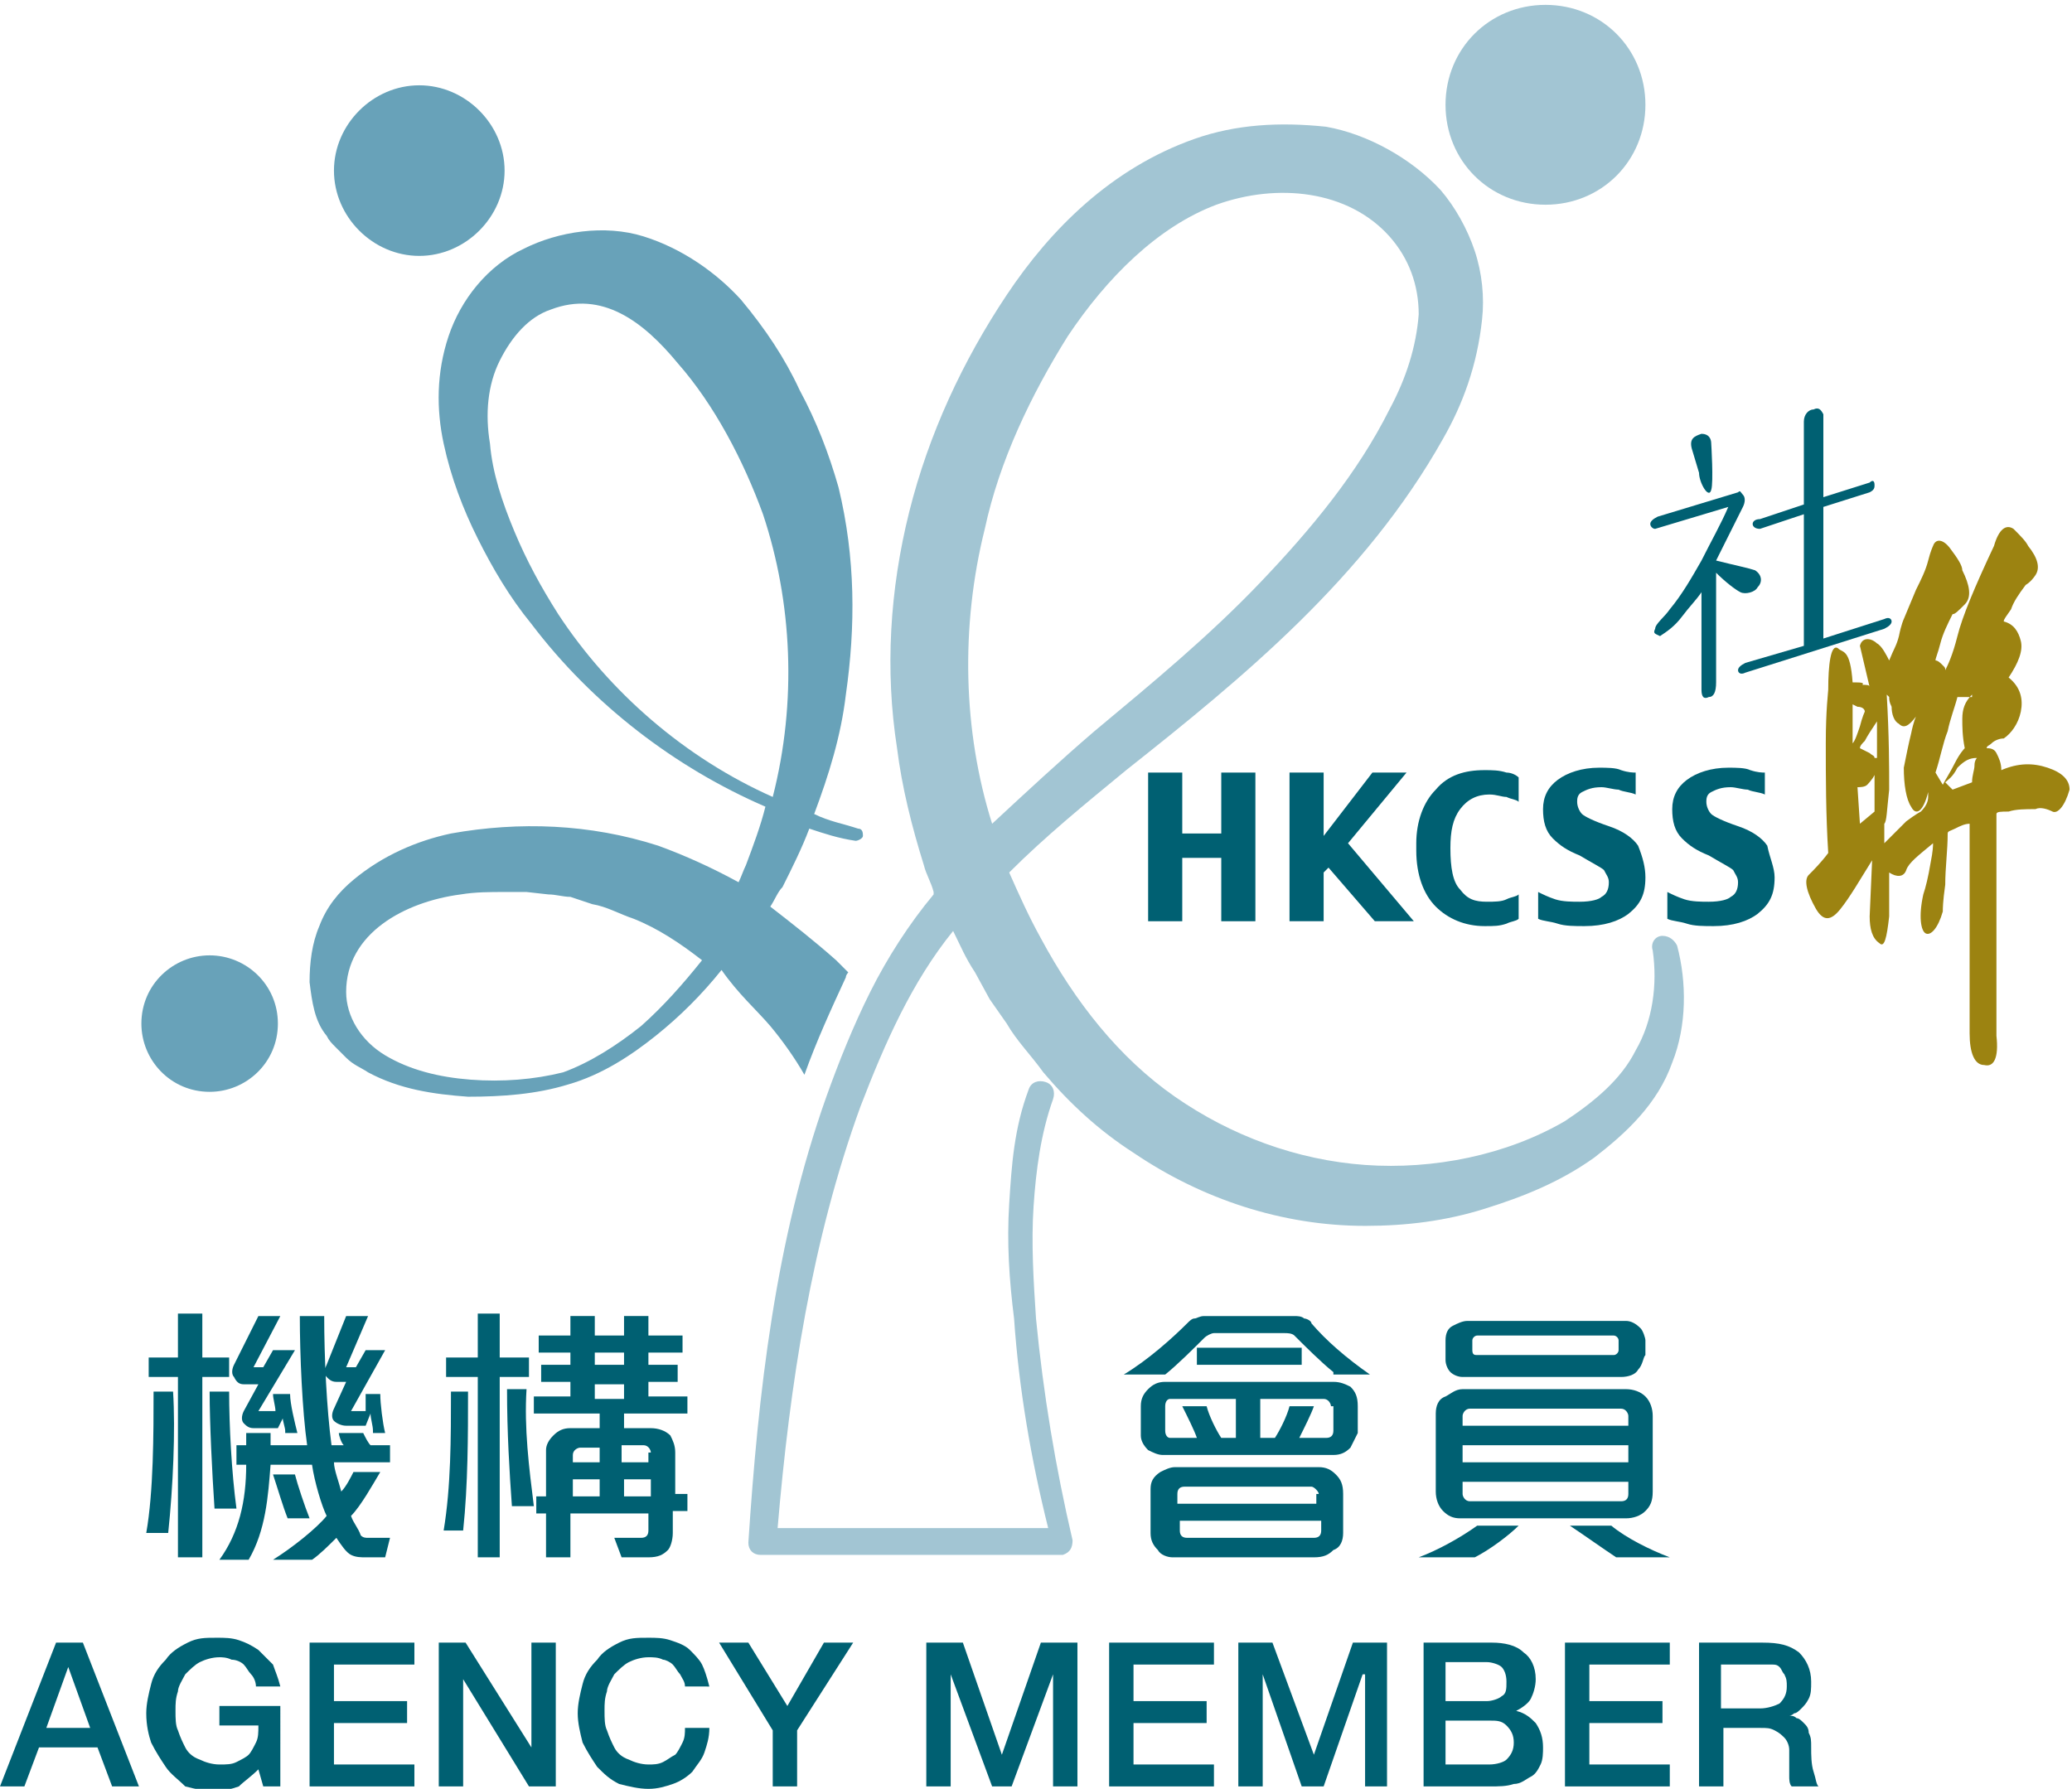 <?xml version="1.0" encoding="utf-8"?>
<!-- Generator: Adobe Illustrator 22.1.0, SVG Export Plug-In . SVG Version: 6.00 Build 0)  -->
<svg version="1.1" id="圖層_1" xmlns="http://www.w3.org/2000/svg" xmlns:xlink="http://www.w3.org/1999/xlink" x="0px" y="0px"
	 width="85px" height="73.4px" viewBox="0 0 85 73.4" style="enable-background:new 0 0 85 73.4;" xml:space="preserve">
<style type="text/css">
	.st0{fill:#68A2B9;}
	.st1{fill-rule:evenodd;clip-rule:evenodd;fill:#A2C5D3;}
	.st2{fill-rule:evenodd;clip-rule:evenodd;fill:#68A2B9;}
	.st3{fill:#006072;}
	.st4{fill-rule:evenodd;clip-rule:evenodd;fill:#9C8311;}
	.st5{fill-rule:evenodd;clip-rule:evenodd;fill:#006072;}
</style>
<g>
	<path class="st0" d="M31.6,42.1c0.5,0.6,1,1.3,1.4,2c0.5-1.4,1.1-2.7,1.7-4c0-0.1,0.1-0.2,0.1-0.2c-0.2-0.2-0.3-0.3-0.5-0.5
		c-0.9-0.8-1.8-1.5-2.7-2.2c0.2-0.3,0.3-0.6,0.5-0.8c0.4-0.8,0.8-1.6,1.1-2.4c0.6,0.2,1.2,0.4,1.9,0.5c0.1,0,0.3-0.1,0.3-0.2
		c0-0.1,0-0.3-0.2-0.3c-0.6-0.2-1.2-0.3-1.8-0.6c0.6-1.6,1.1-3.2,1.3-4.9c0.4-2.8,0.4-5.6-0.3-8.5c-0.4-1.4-0.9-2.7-1.6-4
		c-0.6-1.3-1.4-2.5-2.4-3.7c-1-1.1-2.4-2.1-4-2.6c-1.6-0.5-3.5-0.2-4.9,0.5c-1.5,0.7-2.6,2.1-3.1,3.6c-0.5,1.5-0.5,3-0.2,4.4
		c0.3,1.4,0.8,2.7,1.4,3.9c0.6,1.2,1.3,2.4,2.2,3.5c2.5,3.3,5.9,5.9,9.6,7.5c-0.2,0.8-0.5,1.6-0.8,2.4c-0.1,0.2-0.2,0.5-0.3,0.7
		c-1.1-0.6-2.2-1.1-3.3-1.5c-2.8-0.9-5.7-1-8.5-0.5c-1.4,0.3-2.8,0.9-4,1.9c-0.6,0.5-1.1,1.1-1.4,1.9c-0.3,0.7-0.4,1.5-0.4,2.3
		c0.1,0.8,0.2,1.6,0.7,2.2c0.1,0.2,0.2,0.3,0.4,0.5l0.4,0.4c0.3,0.3,0.6,0.4,0.9,0.6c1.3,0.7,2.7,0.9,4.1,1c1.4,0,2.8-0.1,4.1-0.5
		c1.4-0.4,2.6-1.2,3.6-2c1-0.8,1.9-1.7,2.7-2.7C30.3,40.8,31,41.4,31.6,42.1 M22.9,25.2c-0.7-1.1-1.3-2.2-1.8-3.4
		c-0.5-1.2-0.9-2.4-1-3.6c-0.2-1.2-0.1-2.4,0.4-3.4c0.5-1,1.2-1.8,2.1-2.1c2.1-0.8,3.8,0.5,5.2,2.2c1.5,1.7,2.7,4,3.5,6.2
		c1.2,3.6,1.4,7.7,0.4,11.6C28.1,31.1,25,28.4,22.9,25.2 M26.3,42.1c-1,0.8-2.1,1.5-3.2,1.9c-1.2,0.3-2.5,0.4-3.8,0.3
		c-1.3-0.1-2.5-0.4-3.5-1c-1-0.6-1.6-1.6-1.6-2.6c0-2.4,2.4-3.7,4.7-4c0.6-0.1,1.2-0.1,1.8-0.1c0.3,0,0.6,0,0.9,0l0.9,0.1
		c0.3,0,0.6,0.1,0.9,0.1l0.9,0.3c0.6,0.1,1.1,0.4,1.7,0.6c1,0.4,1.9,1,2.8,1.7C28,40.4,27.2,41.3,26.3,42.1"/>
	<path class="st1" d="M68.8,38.8c-0.1-0.2-0.3-0.4-0.6-0.4c-0.3,0-0.5,0.3-0.4,0.6c0.2,1.4,0,2.9-0.7,4.1c-0.6,1.2-1.7,2.1-2.9,2.9
		c-2.4,1.4-5.4,2-8.2,1.8c-2.8-0.2-5.5-1.2-7.8-2.8c-2.3-1.6-4.1-3.9-5.5-6.5c-0.5-0.9-0.9-1.8-1.3-2.7c1.5-1.5,3.1-2.8,4.8-4.2
		c4.8-3.8,9.8-7.9,13-13.6c0.8-1.4,1.4-3,1.6-4.9c0.1-0.9,0-1.9-0.3-2.8c-0.3-0.9-0.8-1.8-1.4-2.5c-1.2-1.3-3-2.3-4.7-2.6
		C52.5,5,50.7,5.1,49,5.7c-3.4,1.2-5.9,3.7-7.7,6.4c-1.8,2.7-3.2,5.7-4,8.9c-0.8,3.2-1,6.5-0.5,9.7c0.2,1.6,0.6,3.2,1.1,4.8
		c0.1,0.4,0.3,0.7,0.4,1.1c0,0,0,0,0,0.1c-1,1.2-1.9,2.6-2.6,4c-0.7,1.4-1.3,2.9-1.8,4.3c-2.1,5.9-2.8,12.2-3.2,18.3l0,0l0,0
		c0,0.3,0.2,0.5,0.5,0.5l12.3,0c0,0,0.1,0,0.1,0c0.3-0.1,0.4-0.3,0.4-0.6c-0.7-3-1.2-6-1.5-9.1c-0.1-1.5-0.2-3.1-0.1-4.6
		c0.1-1.5,0.3-3,0.8-4.4l0,0l0,0c0.1-0.3,0-0.6-0.3-0.7c-0.3-0.1-0.6,0-0.7,0.3c-0.6,1.6-0.7,3.1-0.8,4.7c-0.1,1.6,0,3.1,0.2,4.7
		c0.2,2.9,0.7,5.8,1.4,8.6l-11.1,0c0.5-5.9,1.4-11.8,3.4-17.3c1-2.6,2.1-5.1,3.8-7.2c0.3,0.6,0.5,1.1,0.9,1.7l0.6,1.1l0.7,1
		c0.4,0.7,1,1.3,1.5,2c1.1,1.3,2.3,2.4,3.7,3.3c2.8,1.9,6.1,3,9.5,3c1.7,0,3.3-0.2,4.9-0.7c1.6-0.5,3.1-1.1,4.5-2.1
		c1.3-1,2.6-2.2,3.2-3.9C69.2,42.1,69.2,40.3,68.8,38.8 M40.4,21.7c0.6-2.8,1.9-5.5,3.4-7.9c1.6-2.4,3.7-4.5,6.1-5.4
		c2.5-0.9,5.4-0.6,7.1,1.3c0.8,0.9,1.2,2,1.2,3.2c-0.1,1.3-0.5,2.6-1.2,3.9c-1.3,2.6-3.2,4.9-5.3,7.1c-2.1,2.2-4.4,4.1-6.8,6.1
		c-1.4,1.2-2.8,2.5-4.2,3.8C39.5,30,39.4,25.7,40.4,21.7"/>
	<path class="st1" d="M63.4,8.4c2.3,0,4.1-1.8,4.1-4.1c0-2.3-1.8-4.1-4.1-4.1c-2.3,0-4.1,1.8-4.1,4.1C59.3,6.6,61.1,8.4,63.4,8.4"/>
	<path class="st2" d="M20.7,7c0,1.9-1.6,3.5-3.5,3.5c-1.9,0-3.5-1.6-3.5-3.5c0-1.9,1.6-3.5,3.5-3.5C19.1,3.5,20.7,5.1,20.7,7"/>
	<path class="st2" d="M11.4,42c0,1.6-1.3,2.8-2.8,2.8c-1.6,0-2.8-1.3-2.8-2.8c0-1.6,1.3-2.8,2.8-2.8C10.1,39.2,11.4,40.4,11.4,42"/>
	<path class="st3" d="M6.9,62.9H6c0.3-1.7,0.3-4.1,0.3-5.8h0.8C7.2,58.7,7.1,61,6.9,62.9 M8.3,56.5v7.4h-1v-7.4H6.1v-0.8h1.2v-1.8h1
		v1.8h1.1v0.8H8.3z M8.8,61.9c-0.1-1.5-0.2-3.5-0.2-4.8h0.8c0,1.4,0.1,3.3,0.3,4.8H8.8z M15.8,63.9H15c-0.2,0-0.4,0-0.6-0.1
		c-0.2-0.1-0.4-0.4-0.6-0.7c-0.3,0.3-0.7,0.7-1,0.9h-1.6c0.8-0.5,1.8-1.3,2.2-1.8c-0.2-0.4-0.5-1.4-0.6-2.1h-1.7
		c-0.1,1.3-0.2,2.7-0.9,3.9H9c0.8-1.1,1.1-2.4,1.1-3.9H9.7v-0.8h0.4c0-0.1,0-0.3,0-0.5h1c0,0.1,0,0.3,0,0.5h1.5
		c-0.2-1.4-0.3-3.7-0.3-5.3h1c0,1.7,0.1,3.8,0.3,5.3h0.5c-0.1-0.1-0.2-0.4-0.2-0.5h1c0.1,0.2,0.2,0.4,0.3,0.5H16V60h-2.3
		c0,0.3,0.2,0.8,0.3,1.2c0.2-0.2,0.4-0.6,0.5-0.8h1.1c-0.3,0.5-0.8,1.4-1.2,1.8c0.1,0.3,0.3,0.5,0.4,0.8c0.1,0.1,0.2,0.1,0.3,0.1
		h0.9L15.8,63.9z M11.7,58.7c0-0.1-0.1-0.4-0.1-0.5l-0.2,0.4h-1c-0.2,0-0.3-0.1-0.4-0.2c-0.1-0.1-0.1-0.3,0-0.5l0.6-1.1H10
		c-0.2,0-0.3-0.1-0.4-0.3c-0.1-0.1-0.1-0.3,0-0.5l1-2h0.9l-1.1,2.1h0.4l0.4-0.7h0.9l-1.5,2.5h0.7c0-0.2-0.1-0.5-0.1-0.7h0.7
		c0,0.4,0.2,1.2,0.3,1.6H11.7z M11.8,62.3c-0.2-0.5-0.4-1.2-0.6-1.8h0.9c0.1,0.4,0.4,1.3,0.6,1.8H11.8z M15.3,58.7
		c0-0.2-0.1-0.5-0.1-0.7L15,58.5h-0.8c-0.2,0-0.4-0.1-0.5-0.2c-0.1-0.1-0.1-0.3,0-0.5l0.5-1.1h-0.4c-0.2,0-0.3-0.1-0.4-0.2
		c-0.1-0.1-0.1-0.3,0-0.5l0.8-2h0.9l-0.9,2.1h0.4l0.4-0.7h0.8l-1.4,2.5h0.6c0-0.1,0-0.5,0-0.7h0.6c0,0.4,0.1,1.2,0.2,1.6H15.3z"/>
	<path class="st3" d="M19,62.8h-0.8c0.3-1.8,0.3-3.8,0.3-5.7h0.7C19.2,58.9,19.2,60.9,19,62.8 M20.5,56.5v7.4h-0.9v-7.4h-1.3v-0.8
		h1.3v-1.8h0.9v1.8h1.2v0.8H20.5z M21,61.8c-0.1-1.4-0.2-3-0.2-4.8h0.8c-0.1,1.6,0.1,3.2,0.3,4.8H21z M27.6,62.1v0.8
		c0,0.3-0.1,0.6-0.2,0.7c-0.2,0.2-0.4,0.3-0.8,0.3h-1.1l-0.3-0.8h1.1c0.2,0,0.3-0.1,0.3-0.3v-0.7h-3.2v1.8h-1v-1.8H22v-0.7h0.4v-1.9
		c0-0.2,0.1-0.4,0.3-0.6c0.2-0.2,0.4-0.3,0.7-0.3h1.2v-0.6h-2.7v-0.7h1.5v-0.6h-1.2V56h1.2v-0.5h-1.3v-0.7h1.3v-0.8h1v0.8h1.2v-0.8
		h1v0.8H28v0.7h-1.4V56h1.2v0.7h-1.2v0.6h1.6v0.7h-2.6v0.6h1.1c0.3,0,0.6,0.1,0.8,0.3c0.1,0.2,0.2,0.4,0.2,0.7v1.7h0.5v0.7H27.6z
		 M24.6,59.4h-0.8c-0.1,0-0.3,0.1-0.3,0.3V60h1.1V59.4z M24.6,60.7h-1.1v0.7h1.1V60.7z M25.6,55.5h-1.2V56h1.2V55.5z M25.6,56.8
		h-1.2v0.6h1.2V56.8z M26.7,59.6c0-0.1-0.1-0.3-0.3-0.3h-0.9V60h1.1V59.6z M26.7,60.7h-1.1v0.7h1.1V60.7z"/>
	<path class="st3" d="M54.7,56.3c-0.5-0.4-1.2-1.1-1.6-1.5c-0.1-0.1-0.3-0.1-0.4-0.1h-2.9c-0.1,0-0.3,0.1-0.4,0.2
		c-0.4,0.4-1.1,1.1-1.6,1.5h-1.7c1-0.6,2-1.5,2.6-2.1c0.1-0.1,0.2-0.2,0.3-0.2c0.1,0,0.2-0.1,0.4-0.1h3.7c0.1,0,0.3,0,0.4,0.1
		c0.1,0,0.3,0.1,0.3,0.2c0.6,0.7,1.4,1.4,2.4,2.1H54.7z M55.4,59.4c-0.2,0.2-0.4,0.3-0.7,0.3h-7c-0.2,0-0.4-0.1-0.6-0.2
		c-0.2-0.2-0.3-0.4-0.3-0.6v-1.2c0-0.3,0.1-0.5,0.3-0.7c0.2-0.2,0.4-0.3,0.7-0.3h6.9c0.3,0,0.5,0.1,0.7,0.2c0.2,0.2,0.3,0.4,0.3,0.8
		v1.1C55.6,59,55.5,59.2,55.4,59.4 M54.7,63.6c-0.2,0.2-0.4,0.3-0.8,0.3h-5.8c-0.2,0-0.5-0.1-0.6-0.3c-0.2-0.2-0.3-0.4-0.3-0.7v-1.8
		c0-0.3,0.1-0.5,0.4-0.7c0.2-0.1,0.4-0.2,0.6-0.2h5.9c0.3,0,0.5,0.1,0.7,0.3c0.2,0.2,0.3,0.4,0.3,0.8v1.6
		C55.1,63.2,55,63.5,54.7,63.6 M50.7,57.4H48c-0.1,0-0.2,0.1-0.2,0.3v1c0,0.2,0.1,0.3,0.2,0.3h1.1c-0.1-0.3-0.4-0.9-0.6-1.3h1
		c0.1,0.4,0.4,1,0.6,1.3h0.6V57.4z M54.1,61.3c0-0.1-0.2-0.3-0.3-0.3h-5.2c-0.2,0-0.3,0.1-0.3,0.3v0.4h5.7V61.3z M54.1,62.4h-5.7
		v0.4c0,0.2,0.1,0.3,0.3,0.3h5.2c0.2,0,0.3-0.1,0.3-0.3V62.4z M49.1,55.3h4.3v0.7h-4.3V55.3z M54.6,57.7c0-0.1-0.1-0.3-0.3-0.3h-2.6
		V59h0.6c0.2-0.3,0.5-0.9,0.6-1.3h1c-0.1,0.3-0.4,0.9-0.6,1.3h1.1c0.2,0,0.3-0.1,0.3-0.3V57.7z"/>
	<path class="st3" d="M60.5,63.9h-2.3c0.8-0.3,1.7-0.8,2.4-1.3h1.7C61.9,63,61.1,63.6,60.5,63.9 M67.5,62c-0.2,0.2-0.5,0.3-0.8,0.3
		h-6.8c-0.3,0-0.5-0.1-0.7-0.3c-0.2-0.2-0.3-0.5-0.3-0.8v-3.2c0-0.3,0.1-0.6,0.4-0.7c0.2-0.1,0.4-0.3,0.7-0.3h6.7
		c0.3,0,0.6,0.1,0.8,0.3c0.2,0.2,0.3,0.5,0.3,0.8v3.1C67.8,61.6,67.7,61.8,67.5,62 M67.2,56.2c-0.1,0.2-0.4,0.3-0.7,0.3H60
		c-0.2,0-0.4-0.1-0.5-0.2c-0.1-0.1-0.2-0.3-0.2-0.5v-0.8c0-0.3,0.1-0.5,0.3-0.6c0.2-0.1,0.4-0.2,0.6-0.2h6.5c0.2,0,0.4,0.1,0.6,0.3
		c0.1,0.1,0.2,0.4,0.2,0.5v0.6C67.4,55.7,67.4,56,67.2,56.2 M66.8,58.1c0-0.1-0.1-0.3-0.3-0.3h-6.2c-0.2,0-0.3,0.2-0.3,0.3v0.4h6.8
		V58.1z M66.8,59.3H60V60h6.8V59.3z M66.8,60.8H60v0.5c0,0.1,0.1,0.3,0.3,0.3h6.2c0.2,0,0.3-0.1,0.3-0.3V60.8z M66.4,55
		c0-0.1-0.1-0.2-0.2-0.2h-5.6c-0.1,0-0.2,0.1-0.2,0.2v0.4c0,0.2,0.1,0.2,0.2,0.2h5.6c0.1,0,0.2-0.1,0.2-0.2V55z M66.3,63.9
		c-0.6-0.4-1.3-0.9-1.9-1.3h1.7c0.6,0.5,1.6,1,2.4,1.3H66.3z"/>
	<path class="st3" d="M2.3,67.4h1.1l2.3,5.9H4.6L4,71.7H1.6l-0.6,1.6H0L2.3,67.4z M1.9,70.9h1.8l-0.9-2.5h0L1.9,70.9z"/>
	<path class="st3" d="M11.5,73.3h-0.7l-0.2-0.7c-0.3,0.3-0.6,0.5-0.8,0.7c-0.3,0.1-0.6,0.2-1,0.2c-0.4,0-0.8-0.1-1.2-0.2
		C7.3,73,7,72.8,6.8,72.5c-0.2-0.3-0.4-0.6-0.6-1C6.1,71.2,6,70.8,6,70.3c0-0.4,0.1-0.8,0.2-1.2c0.1-0.4,0.3-0.7,0.6-1
		c0.2-0.3,0.5-0.5,0.9-0.7c0.4-0.2,0.7-0.2,1.2-0.2c0.3,0,0.6,0,0.9,0.1c0.3,0.1,0.5,0.2,0.8,0.4c0.2,0.2,0.4,0.4,0.6,0.6
		c0.1,0.3,0.2,0.5,0.3,0.9h-1c0-0.2-0.1-0.4-0.2-0.5c-0.1-0.1-0.2-0.3-0.3-0.4c-0.1-0.1-0.3-0.2-0.5-0.2c-0.2-0.1-0.4-0.1-0.5-0.1
		c-0.3,0-0.6,0.1-0.8,0.2c-0.2,0.1-0.4,0.3-0.6,0.5c-0.1,0.2-0.3,0.5-0.3,0.7c-0.1,0.3-0.1,0.5-0.1,0.8c0,0.3,0,0.6,0.1,0.8
		c0.1,0.3,0.2,0.5,0.3,0.7c0.1,0.2,0.3,0.4,0.6,0.5c0.2,0.1,0.5,0.2,0.8,0.2c0.3,0,0.5,0,0.7-0.1c0.2-0.1,0.4-0.2,0.5-0.3
		c0.1-0.1,0.2-0.3,0.3-0.5c0.1-0.2,0.1-0.4,0.1-0.7H9v-0.8h2.5V73.3z"/>
	<polygon class="st3" points="12.7,67.4 17,67.4 17,68.3 13.7,68.3 13.7,69.8 16.7,69.8 16.7,70.7 13.7,70.7 13.7,72.4 17,72.4 
		17,73.3 12.7,73.3 	"/>
	<polygon class="st3" points="18,67.4 19.1,67.4 21.8,71.7 21.8,71.7 21.8,67.4 22.8,67.4 22.8,73.3 21.7,73.3 19,68.9 19,68.9 
		19,73.3 18,73.3 	"/>
	<path class="st3" d="M28.1,69.2c0-0.2-0.1-0.3-0.2-0.5c-0.1-0.1-0.2-0.3-0.3-0.4c-0.1-0.1-0.3-0.2-0.4-0.2
		c-0.2-0.1-0.4-0.1-0.6-0.1c-0.3,0-0.6,0.1-0.8,0.2c-0.2,0.1-0.4,0.3-0.6,0.5c-0.1,0.2-0.3,0.5-0.3,0.7c-0.1,0.3-0.1,0.5-0.1,0.8
		c0,0.3,0,0.6,0.1,0.8c0.1,0.3,0.2,0.5,0.3,0.7c0.1,0.2,0.3,0.4,0.6,0.5c0.2,0.1,0.5,0.2,0.8,0.2c0.2,0,0.4,0,0.6-0.1
		c0.2-0.1,0.3-0.2,0.5-0.3c0.1-0.1,0.2-0.3,0.3-0.5c0.1-0.2,0.1-0.4,0.1-0.6h1c0,0.4-0.1,0.7-0.2,1c-0.1,0.3-0.3,0.5-0.5,0.8
		c-0.2,0.2-0.5,0.4-0.8,0.5c-0.3,0.1-0.6,0.2-1,0.2c-0.4,0-0.8-0.1-1.2-0.2c-0.4-0.2-0.6-0.4-0.9-0.7c-0.2-0.3-0.4-0.6-0.6-1
		c-0.1-0.4-0.2-0.8-0.2-1.2c0-0.4,0.1-0.8,0.2-1.2c0.1-0.4,0.3-0.7,0.6-1c0.2-0.3,0.5-0.5,0.9-0.7c0.4-0.2,0.7-0.2,1.2-0.2
		c0.3,0,0.6,0,0.9,0.1c0.3,0.1,0.6,0.2,0.8,0.4c0.2,0.2,0.4,0.4,0.5,0.6c0.1,0.2,0.2,0.5,0.3,0.9H28.1z"/>
	<polygon class="st3" points="31.7,71 29.5,67.4 30.7,67.4 32.3,70 33.8,67.4 35,67.4 32.7,71 32.7,73.3 31.7,73.3 	"/>
	<polygon class="st3" points="38,67.4 39.5,67.4 41.1,72 41.1,72 42.7,67.4 44.2,67.4 44.2,73.3 43.2,73.3 43.2,68.7 43.2,68.7 
		41.5,73.3 40.7,73.3 39,68.7 39,68.7 39,73.3 38,73.3 	"/>
	<polygon class="st3" points="45.5,67.4 49.8,67.4 49.8,68.3 46.5,68.3 46.5,69.8 49.5,69.8 49.5,70.7 46.5,70.7 46.5,72.4 
		49.8,72.4 49.8,73.3 45.5,73.3 	"/>
	<polygon class="st3" points="50.8,67.4 52.2,67.4 53.9,72 53.9,72 55.5,67.4 56.9,67.4 56.9,73.3 56,73.3 56,68.7 55.9,68.7 
		54.3,73.3 53.4,73.3 51.8,68.7 51.8,68.7 51.8,73.3 50.8,73.3 	"/>
	<path class="st3" d="M58.3,67.4h2.9c0.5,0,1,0.1,1.3,0.4c0.3,0.2,0.5,0.6,0.5,1.1c0,0.3-0.1,0.6-0.2,0.8c-0.1,0.2-0.4,0.4-0.6,0.5
		v0c0.4,0.1,0.6,0.3,0.8,0.5c0.2,0.3,0.3,0.6,0.3,1c0,0.2,0,0.5-0.1,0.7c-0.1,0.2-0.2,0.4-0.4,0.5c-0.2,0.1-0.4,0.3-0.7,0.3
		c-0.3,0.1-0.6,0.1-1,0.1h-2.7V67.4z M59.3,69.8H61c0.2,0,0.5-0.1,0.6-0.2c0.2-0.1,0.2-0.3,0.2-0.6c0-0.3-0.1-0.5-0.2-0.6
		c-0.1-0.1-0.4-0.2-0.6-0.2h-1.7V69.8z M59.3,72.4h1.8c0.3,0,0.6-0.1,0.7-0.2c0.2-0.2,0.3-0.4,0.3-0.7c0-0.3-0.1-0.5-0.3-0.7
		c-0.2-0.2-0.4-0.2-0.7-0.2h-1.8V72.4z"/>
	<polygon class="st3" points="64.2,67.4 68.5,67.4 68.5,68.3 65.2,68.3 65.2,69.8 68.2,69.8 68.2,70.7 65.2,70.7 65.2,72.4 
		68.5,72.4 68.5,73.3 64.2,73.3 	"/>
	<path class="st3" d="M69.5,67.4h2.8c0.7,0,1.1,0.1,1.5,0.4c0.3,0.3,0.5,0.7,0.5,1.2c0,0.3,0,0.5-0.1,0.7c-0.1,0.2-0.2,0.3-0.3,0.4
		c-0.1,0.1-0.2,0.2-0.3,0.2c-0.1,0.1-0.2,0.1-0.2,0.1v0c0.1,0,0.2,0,0.3,0.1c0.1,0,0.2,0.1,0.3,0.2c0.1,0.1,0.2,0.2,0.2,0.4
		c0.1,0.2,0.1,0.3,0.1,0.6c0,0.3,0,0.7,0.1,1c0.1,0.3,0.1,0.5,0.2,0.6h-1.1c-0.1-0.1-0.1-0.3-0.1-0.4c0-0.2,0-0.3,0-0.4
		c0-0.3,0-0.5,0-0.7c0-0.2-0.1-0.4-0.2-0.5c-0.1-0.1-0.2-0.2-0.4-0.3c-0.2-0.1-0.3-0.1-0.6-0.1h-1.5v2.4h-1V67.4z M70.5,70.1h1.7
		c0.3,0,0.6-0.1,0.8-0.2c0.2-0.2,0.3-0.4,0.3-0.7c0-0.2,0-0.3-0.1-0.5c-0.1-0.1-0.1-0.2-0.2-0.3c-0.1-0.1-0.2-0.1-0.3-0.1
		c-0.1,0-0.3,0-0.4,0h-1.7V70.1z"/>
	<path class="st4" d="M76.9,31.1c0-0.1-0.1-0.1-0.2-0.2l-0.4-0.2c0-0.1,0.1-0.2,0.2-0.3c0.1-0.2,0.3-0.5,0.5-0.8V31.1z M76.5,29.2
		c0,0-0.1,0.2-0.2,0.6c-0.1,0.3-0.2,0.6-0.3,0.7v-1.6l0.2,0.1C76.4,29,76.5,29.1,76.5,29.2 M79.1,32.5v0.2c0,0.2-0.1,0.4-0.3,0.6
		c0,0-0.2,0.1-0.6,0.4c-0.3,0.3-0.6,0.6-0.9,0.9v-0.8c0.1-0.1,0.1-0.5,0.2-1.4c0-0.9,0-2.2-0.1-3.9l0.1,0.1c0,0.1,0,0.2,0.1,0.4
		c0,0.3,0.1,0.6,0.3,0.7c0.2,0.2,0.4,0.1,0.7-0.3c0,0-0.1,0.2-0.2,0.7c-0.1,0.4-0.2,0.9-0.3,1.4c0,0.7,0.1,1.3,0.3,1.6
		C78.6,33.5,78.9,33.3,79.1,32.5 M81.1,31.1c0,0-0.1,0.1-0.1,0.3c0,0.2-0.1,0.4-0.1,0.7l-0.8,0.3l-0.3-0.3c0.1-0.1,0.3-0.2,0.5-0.6
		C80.6,31.2,80.8,31.1,81.1,31.1 M80.9,28.5c-0.3,0.3-0.4,0.6-0.4,1c0,0.3,0,0.7,0.1,1.2c0,0-0.2,0.2-0.4,0.6
		c-0.2,0.4-0.4,0.7-0.5,0.9l-0.3-0.5c0.2-0.6,0.3-1.2,0.5-1.7c0.1-0.5,0.3-1,0.4-1.4H80.9z M78.1,25.4c0,0-0.1,0.2-0.2,0.7
		c-0.1,0.4-0.2,0.5-0.4,1c-0.1-0.2-0.3-0.6-0.5-0.7c-0.2-0.2-0.6-0.3-0.7,0.1l0.4,1.7c0-0.1-0.1-0.1-0.3-0.1C76.5,28,76.3,28,76,28
		c-0.1-1.4-0.4-1.2-0.6-1.4c-0.3-0.2-0.4,0.7-0.4,1.7c0,0.1-0.1,0.8-0.1,2.2c0,1.4,0,2.9,0.1,4.5c-0.3,0.4-0.6,0.7-0.8,0.9
		c-0.2,0.2-0.1,0.7,0.3,1.4c0.3,0.5,0.6,0.5,1,0c0.4-0.5,0.8-1.2,1.3-2l-0.1,2.3c0,0.5,0.1,0.9,0.4,1.1c0.2,0.2,0.3-0.2,0.4-1.1
		v-1.8c0.3,0.2,0.6,0.2,0.7-0.1c0.1-0.3,0.5-0.6,1.1-1.1c0,0.1,0,0.3-0.1,0.8c-0.1,0.6-0.2,1-0.3,1.3c-0.2,0.9-0.1,1.5,0.1,1.6
		c0.2,0.1,0.5-0.2,0.7-0.9c0-0.1,0-0.4,0.1-1.1c0-0.7,0.1-1.4,0.1-2.1c0-0.1,0.1-0.1,0.3-0.2c0.2-0.1,0.4-0.2,0.6-0.2l0,8.6
		c0,0.8,0.2,1.3,0.6,1.3c0.4,0.1,0.6-0.3,0.5-1.2l0-9.1c0-0.1,0.2-0.1,0.5-0.1c0.3-0.1,0.7-0.1,1.1-0.1c0.2-0.1,0.5,0,0.7,0.1
		c0.2,0.1,0.5-0.2,0.7-0.9c0-0.4-0.3-0.7-0.9-0.9c-0.6-0.2-1.2-0.2-1.9,0.1c0-0.3-0.1-0.5-0.2-0.7c-0.1-0.2-0.3-0.2-0.4-0.2
		c0-0.1,0.1-0.1,0.2-0.2c0.1-0.1,0.3-0.2,0.5-0.2c0.3-0.2,0.6-0.6,0.7-1.1c0.1-0.5,0-1-0.5-1.4c0.4-0.6,0.6-1.1,0.5-1.5
		c-0.1-0.4-0.3-0.7-0.7-0.8c0-0.1,0.1-0.2,0.3-0.5c0.1-0.3,0.3-0.6,0.6-1c0,0,0.2-0.1,0.4-0.4c0.2-0.3,0.1-0.7-0.3-1.2
		c-0.1-0.2-0.3-0.4-0.6-0.7c-0.3-0.2-0.6,0-0.8,0.7c-0.8,1.7-1.3,2.9-1.5,3.7c-0.2,0.8-0.4,1.2-0.5,1.4c0-0.1,0-0.1-0.1-0.2
		c-0.1-0.1-0.2-0.2-0.3-0.2c0-0.1,0.1-0.3,0.2-0.7c0.1-0.4,0.3-0.8,0.5-1.2c0.1,0,0.2-0.1,0.5-0.4c0.3-0.3,0.2-0.8-0.1-1.4
		c0-0.2-0.2-0.5-0.5-0.9c-0.3-0.4-0.6-0.4-0.7-0.1c0,0-0.1,0.2-0.2,0.6c-0.1,0.4-0.3,0.8-0.5,1.2L78.1,25.4z M76.9,31.8v1.5
		l-0.6,0.5l-0.1-1.5c0.1,0,0.3,0,0.4-0.1C76.6,32.2,76.8,32,76.9,31.8"/>
	<path class="st5" d="M77.3,25.8c0.2-0.1,0.3-0.2,0.3-0.3c0-0.1-0.1-0.2-0.3-0.1l-2.5,0.8v-5.4l1.9-0.6c0.2-0.1,0.2-0.2,0.2-0.3
		c0-0.2-0.1-0.2-0.2-0.1l-1.9,0.6v-3.4c-0.1-0.2-0.2-0.3-0.4-0.2c-0.2,0-0.4,0.2-0.4,0.5v3.4l-1.8,0.6c-0.2,0-0.3,0.1-0.3,0.2
		c0,0.1,0.1,0.2,0.3,0.2l1.8-0.6v5.4l-2.4,0.7c-0.2,0.1-0.3,0.2-0.3,0.3c0,0.1,0.1,0.2,0.3,0.1L77.3,25.8z M70.2,20.1
		c0.1-0.3,0-1.9,0-1.9c0-0.2-0.1-0.4-0.4-0.4c-0.3,0.1-0.5,0.2-0.4,0.6l0.3,1C69.7,19.8,70.1,20.5,70.2,20.1 M68,21.2
		c-0.2,0.1-0.3,0.2-0.3,0.3c0,0.1,0.1,0.2,0.2,0.2l3-0.9c-0.3,0.7-0.7,1.4-1.1,2.2c-0.4,0.7-0.8,1.4-1.3,2c-0.2,0.3-0.6,0.6-0.6,0.8
		c-0.1,0.2,0,0.2,0.2,0.3c0.3-0.2,0.6-0.4,0.9-0.8c0.3-0.4,0.6-0.7,0.8-1v4c0,0.3,0.1,0.4,0.3,0.3c0.2,0,0.3-0.2,0.3-0.6v-4.5
		c0.4,0.4,0.8,0.7,1,0.8c0.2,0.1,0.6,0,0.7-0.2c0.2-0.2,0.2-0.5-0.1-0.7c-0.3-0.1-0.8-0.2-1.6-0.4l1.1-2.2c0.1-0.2,0.1-0.4,0-0.5
		c-0.1-0.1-0.1-0.2-0.2-0.1L68,21.2z"/>
	<path class="st5" d="M67.5,36c0,0.7-0.2,1.1-0.7,1.5c-0.4,0.3-1,0.5-1.8,0.5c-0.4,0-0.8,0-1.1-0.1c-0.3-0.1-0.6-0.1-0.8-0.2v-1.1
		c0.2,0.1,0.4,0.2,0.7,0.3c0.3,0.1,0.7,0.1,1,0.1c0.5,0,0.8-0.1,0.9-0.2c0.2-0.1,0.3-0.3,0.3-0.6c0-0.2-0.1-0.3-0.2-0.5
		c-0.1-0.1-0.5-0.3-1-0.6c-0.5-0.2-0.8-0.4-1.1-0.7c-0.3-0.3-0.4-0.7-0.4-1.2c0-0.5,0.2-0.9,0.6-1.2c0.4-0.3,1-0.5,1.7-0.5
		c0.3,0,0.7,0,0.9,0.1c0.3,0.1,0.5,0.1,0.6,0.1v0.9c-0.2-0.1-0.5-0.1-0.7-0.2c-0.2,0-0.5-0.1-0.7-0.1c-0.4,0-0.6,0.1-0.8,0.2
		s-0.2,0.3-0.2,0.4c0,0.2,0.1,0.4,0.2,0.5c0.1,0.1,0.5,0.3,1.1,0.5c0.6,0.2,1,0.5,1.2,0.8C67.4,35.2,67.5,35.6,67.5,36"/>
	<path class="st5" d="M62.3,37.7c-0.1,0.1-0.3,0.1-0.5,0.2c-0.3,0.1-0.5,0.1-0.9,0.1c-0.8,0-1.5-0.3-2-0.8c-0.5-0.5-0.8-1.3-0.8-2.3
		v-0.3c0-0.9,0.3-1.7,0.8-2.2c0.5-0.6,1.2-0.8,2-0.8c0.3,0,0.6,0,0.9,0.1c0.2,0,0.4,0.1,0.5,0.2v1c-0.1-0.1-0.3-0.1-0.5-0.2
		c-0.2,0-0.4-0.1-0.7-0.1c-0.5,0-0.9,0.2-1.2,0.6c-0.3,0.4-0.4,0.9-0.4,1.6c0,0.8,0.1,1.4,0.4,1.7c0.3,0.4,0.6,0.5,1.1,0.5
		c0.3,0,0.6,0,0.8-0.1c0.2-0.1,0.4-0.1,0.5-0.2V37.7z"/>
	<polygon class="st5" points="58,37.8 56.4,37.8 54.5,35.6 54.3,35.8 54.3,37.8 52.9,37.8 52.9,31.7 54.3,31.7 54.3,34.3 56.3,31.7 
		57.7,31.7 55.3,34.6 	"/>
	<polygon class="st5" points="51.5,37.8 50.1,37.8 50.1,35.2 48.5,35.2 48.5,37.8 47.1,37.8 47.1,31.7 48.5,31.7 48.5,34.2 
		50.1,34.2 50.1,31.7 51.5,31.7 	"/>
	<path class="st5" d="M72.8,36c0,0.7-0.2,1.1-0.7,1.5c-0.4,0.3-1,0.5-1.8,0.5c-0.4,0-0.8,0-1.1-0.1c-0.3-0.1-0.6-0.1-0.8-0.2v-1.1
		c0.2,0.1,0.4,0.2,0.7,0.3c0.3,0.1,0.7,0.1,1,0.1c0.5,0,0.8-0.1,0.9-0.2c0.2-0.1,0.3-0.3,0.3-0.6c0-0.2-0.1-0.3-0.2-0.5
		c-0.1-0.1-0.5-0.3-1-0.6c-0.5-0.2-0.8-0.4-1.1-0.7c-0.3-0.3-0.4-0.7-0.4-1.2c0-0.5,0.2-0.9,0.6-1.2c0.4-0.3,1-0.5,1.7-0.5
		c0.3,0,0.7,0,0.9,0.1c0.3,0.1,0.5,0.1,0.6,0.1v0.9c-0.2-0.1-0.5-0.1-0.7-0.2c-0.2,0-0.5-0.1-0.7-0.1c-0.4,0-0.6,0.1-0.8,0.2
		c-0.2,0.1-0.2,0.3-0.2,0.4c0,0.2,0.1,0.4,0.2,0.5c0.1,0.1,0.5,0.3,1.1,0.5c0.6,0.2,1,0.5,1.2,0.8C72.6,35.2,72.8,35.6,72.8,36"/>
</g>
</svg>
